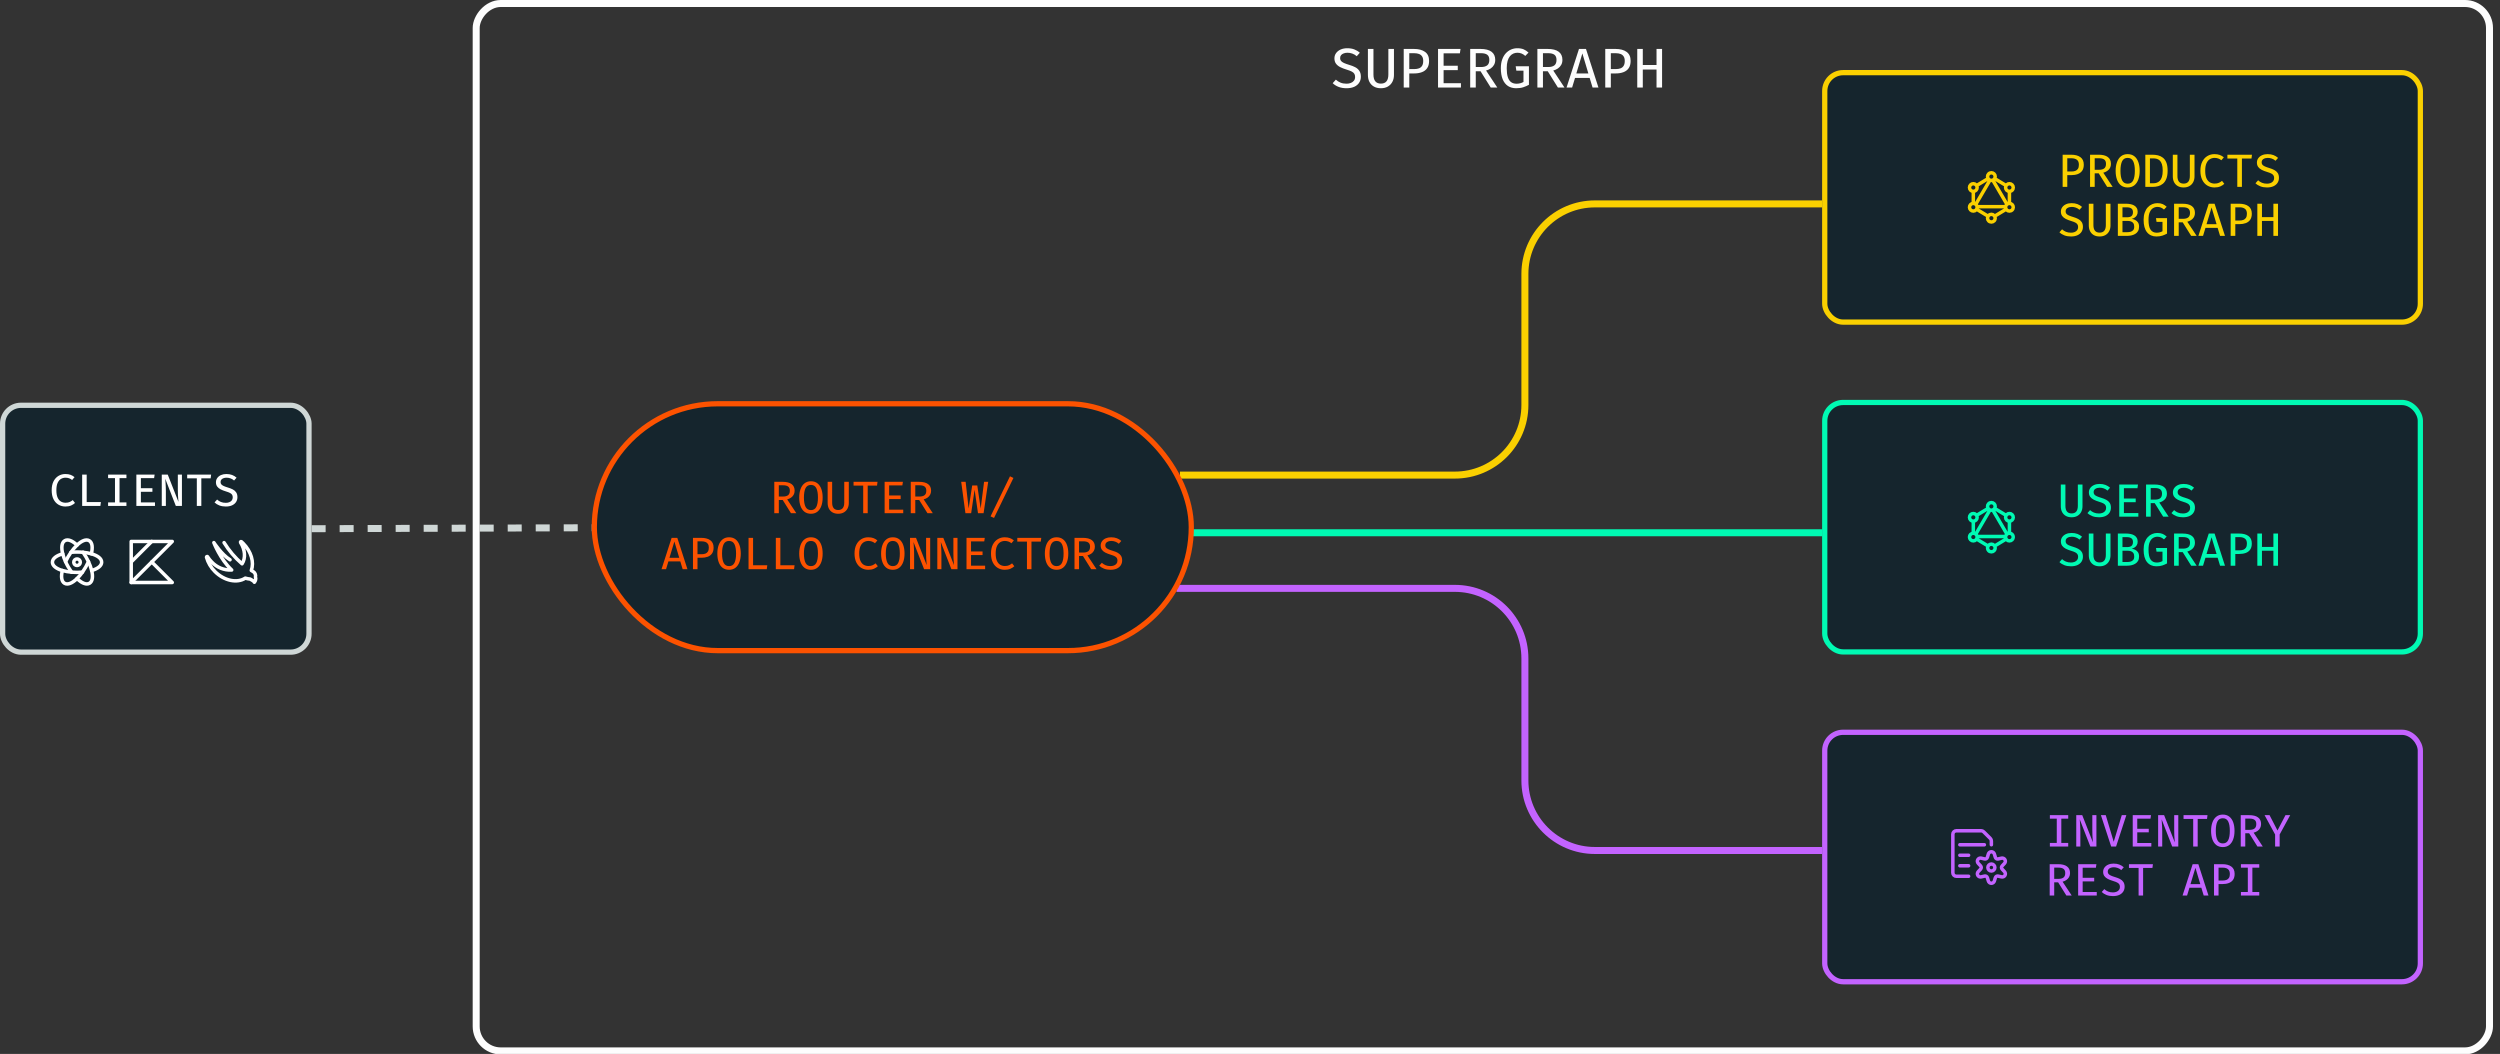 <svg width="714" height="301" viewBox="0 0 714 301" fill="none" xmlns="http://www.w3.org/2000/svg">
<rect x="0" y="0" width="714" height="301" fill="#333333" stroke="none"/>
<g clip-path="url(#clip0_885_893)">
<path d="M89 151L213.396 150.567" stroke="#CFD7D6" stroke-width="2" stroke-dasharray="4 4"/>
<rect x="-1" y="1" width="575" height="299.135" rx="7" transform="matrix(-1 0 0 1 710 0)" stroke="#FDFDFD" stroke-width="2"/>
<rect x="521.147" y="20.75" width="170.103" height="71.245" rx="5.25" fill="#15252D"/>
<rect x="521.147" y="20.75" width="170.103" height="71.245" rx="5.25" stroke="#FAD000" stroke-width="1.5"/>
<g clip-path="url(#clip1_885_893)">
<path d="M572.806 59.028H564.655M572.956 59.751L569.664 61.746M563.578 58.091C563.868 58.091 564.146 58.206 564.352 58.411C564.557 58.616 564.672 58.895 564.672 59.185C564.672 59.475 564.557 59.753 564.352 59.958C564.146 60.163 563.868 60.278 563.578 60.278C563.288 60.278 563.01 60.163 562.805 59.958C562.6 59.753 562.484 59.475 562.484 59.185C562.484 58.895 562.6 58.616 562.805 58.411C563.01 58.206 563.288 58.091 563.578 58.091ZM563.578 58.091V54.651M573.891 58.091C574.181 58.091 574.459 58.206 574.664 58.411C574.869 58.616 574.984 58.895 574.984 59.185C574.984 59.475 574.869 59.753 574.664 59.958C574.459 60.163 574.181 60.278 573.891 60.278C573.601 60.278 573.322 60.163 573.117 59.958C572.912 59.753 572.797 59.475 572.797 59.185C572.797 58.895 572.912 58.616 573.117 58.411C573.322 58.206 573.601 58.091 573.891 58.091ZM573.891 58.091V54.651M568.327 51.444L564.281 58.36M569.142 51.444L573.188 58.36M567.799 51.001L564.513 52.993M564.513 59.751L567.804 61.746M569.67 51.001L572.956 52.993M568.734 51.528C569.024 51.528 569.303 51.413 569.508 51.208C569.713 51.003 569.828 50.725 569.828 50.435C569.828 50.145 569.713 49.866 569.508 49.661C569.303 49.456 569.024 49.341 568.734 49.341C568.444 49.341 568.166 49.456 567.961 49.661C567.756 49.866 567.641 50.145 567.641 50.435C567.641 50.725 567.756 51.003 567.961 51.208C568.166 51.413 568.444 51.528 568.734 51.528ZM563.578 54.653C563.868 54.653 564.146 54.538 564.352 54.333C564.557 54.128 564.672 53.85 564.672 53.56C564.672 53.27 564.557 52.991 564.352 52.786C564.146 52.581 563.868 52.466 563.578 52.466C563.288 52.466 563.01 52.581 562.805 52.786C562.6 52.991 562.484 53.27 562.484 53.56C562.484 53.85 562.6 54.128 562.805 54.333C563.01 54.538 563.288 54.653 563.578 54.653ZM573.891 54.653C574.181 54.653 574.459 54.538 574.664 54.333C574.869 54.128 574.984 53.85 574.984 53.56C574.984 53.27 574.869 52.991 574.664 52.786C574.459 52.581 574.181 52.466 573.891 52.466C573.601 52.466 573.322 52.581 573.117 52.786C572.912 52.991 572.797 53.27 572.797 53.56C572.797 53.85 572.912 54.128 573.117 54.333C573.322 54.538 573.601 54.653 573.891 54.653ZM568.734 63.403C569.024 63.403 569.303 63.288 569.508 63.083C569.713 62.878 569.828 62.6 569.828 62.31C569.828 62.02 569.713 61.741 569.508 61.536C569.303 61.331 569.024 61.216 568.734 61.216C568.444 61.216 568.166 61.331 567.961 61.536C567.756 61.741 567.641 62.02 567.641 62.31C567.641 62.6 567.756 62.878 567.961 63.083C568.166 63.288 568.444 63.403 568.734 63.403Z" stroke="#FAD000" stroke-linecap="round" stroke-linejoin="round"/>
</g>
<path d="M595.129 47.032C595.129 47.748 594.976 48.325 594.669 48.765C594.367 49.201 593.947 49.519 593.409 49.719C592.871 49.919 592.256 50.019 591.562 50.019H590.416V53.372H589.089V44.185H591.522C592.642 44.185 593.522 44.419 594.162 44.885C594.807 45.348 595.129 46.063 595.129 47.032ZM593.729 47.045C593.729 46.37 593.533 45.894 593.142 45.619C592.756 45.343 592.258 45.205 591.649 45.205H590.416V48.979H591.629C592.038 48.979 592.4 48.921 592.716 48.805C593.031 48.69 593.278 48.492 593.456 48.212C593.638 47.932 593.729 47.543 593.729 47.045ZM602.88 46.792C602.88 47.481 602.669 48.036 602.247 48.459C601.829 48.877 601.314 49.165 600.7 49.325L603.374 53.372H601.807L599.387 49.499H598.247V53.372H596.92V44.185H599.367C600.518 44.185 601.391 44.405 601.987 44.845C602.583 45.281 602.88 45.93 602.88 46.792ZM601.474 46.792C601.474 46.228 601.309 45.821 600.98 45.572C600.656 45.323 600.156 45.199 599.48 45.199H598.247V48.492H599.494C600.125 48.492 600.611 48.363 600.954 48.105C601.3 47.843 601.474 47.405 601.474 46.792ZM611.092 48.785C611.092 49.719 610.963 50.543 610.705 51.259C610.447 51.974 610.063 52.534 609.552 52.939C609.045 53.339 608.414 53.539 607.658 53.539C606.903 53.539 606.269 53.343 605.758 52.952C605.252 52.556 604.869 52.003 604.612 51.292C604.354 50.581 604.225 49.75 604.225 48.799C604.225 47.861 604.354 47.034 604.612 46.319C604.869 45.599 605.252 45.036 605.758 44.632C606.269 44.223 606.903 44.019 607.658 44.019C608.414 44.019 609.045 44.217 609.552 44.612C610.063 45.008 610.447 45.563 610.705 46.279C610.963 46.994 611.092 47.83 611.092 48.785ZM609.712 48.785C609.712 47.577 609.552 46.659 609.232 46.032C608.916 45.405 608.392 45.092 607.658 45.092C606.925 45.092 606.398 45.408 606.078 46.039C605.763 46.67 605.605 47.59 605.605 48.799C605.605 50.003 605.767 50.916 606.092 51.539C606.421 52.157 606.943 52.465 607.658 52.465C608.392 52.465 608.916 52.154 609.232 51.532C609.552 50.905 609.712 49.99 609.712 48.785ZM619.07 48.732C619.07 49.688 618.945 50.47 618.696 51.079C618.448 51.688 618.116 52.159 617.703 52.492C617.294 52.821 616.843 53.05 616.35 53.179C615.856 53.308 615.363 53.372 614.87 53.372H612.703V44.185H614.723C615.27 44.185 615.801 44.245 616.316 44.365C616.832 44.485 617.296 44.708 617.71 45.032C618.128 45.352 618.459 45.81 618.703 46.405C618.948 47.001 619.07 47.776 619.07 48.732ZM617.67 48.732C617.67 47.963 617.59 47.345 617.43 46.879C617.274 46.412 617.065 46.061 616.803 45.825C616.541 45.59 616.252 45.432 615.936 45.352C615.625 45.272 615.314 45.232 615.003 45.232H614.023V52.339H615.016C615.341 52.339 615.661 52.288 615.976 52.185C616.292 52.083 616.576 51.901 616.83 51.639C617.088 51.377 617.292 51.01 617.443 50.539C617.594 50.068 617.67 49.465 617.67 48.732ZM626.754 44.185V50.379C626.754 51.001 626.628 51.55 626.374 52.025C626.126 52.501 625.768 52.872 625.301 53.139C624.839 53.405 624.286 53.539 623.641 53.539C622.992 53.539 622.437 53.405 621.974 53.139C621.512 52.872 621.159 52.501 620.914 52.025C620.674 51.55 620.554 51.001 620.554 50.379V44.185H621.874V50.279C621.874 51.719 622.463 52.439 623.641 52.439C624.828 52.439 625.421 51.719 625.421 50.279V44.185H626.754ZM632.426 44.019C633.035 44.019 633.546 44.096 633.959 44.252C634.377 44.408 634.768 44.634 635.132 44.932L634.419 45.772C634.135 45.536 633.832 45.365 633.512 45.259C633.192 45.148 632.857 45.092 632.506 45.092C632.021 45.092 631.575 45.21 631.166 45.445C630.757 45.681 630.428 46.068 630.179 46.605C629.93 47.143 629.806 47.865 629.806 48.772C629.806 49.657 629.924 50.368 630.159 50.905C630.399 51.439 630.721 51.828 631.126 52.072C631.535 52.312 631.99 52.432 632.492 52.432C632.995 52.432 633.41 52.354 633.739 52.199C634.072 52.039 634.361 51.856 634.606 51.652L635.266 52.499C634.977 52.783 634.601 53.028 634.139 53.232C633.681 53.437 633.121 53.539 632.459 53.539C631.699 53.539 631.015 53.356 630.406 52.992C629.801 52.628 629.321 52.092 628.966 51.385C628.61 50.674 628.432 49.803 628.432 48.772C628.432 47.741 628.612 46.872 628.972 46.165C629.337 45.459 629.821 44.925 630.426 44.565C631.035 44.201 631.701 44.019 632.426 44.019ZM640.291 45.285V53.372H638.971V45.285H636.144V44.185H643.164L643.024 45.285H640.291ZM650.869 50.805C650.869 51.339 650.733 51.812 650.462 52.225C650.195 52.634 649.806 52.956 649.295 53.192C648.789 53.423 648.173 53.539 647.449 53.539C646.746 53.539 646.12 53.432 645.569 53.219C645.017 53.005 644.549 52.712 644.162 52.339L644.915 51.492C645.235 51.79 645.602 52.025 646.015 52.199C646.429 52.372 646.911 52.459 647.462 52.459C647.822 52.459 648.155 52.401 648.462 52.285C648.773 52.165 649.022 51.988 649.209 51.752C649.4 51.512 649.495 51.212 649.495 50.852C649.495 50.568 649.437 50.325 649.322 50.125C649.211 49.921 649.013 49.741 648.729 49.585C648.444 49.43 648.046 49.276 647.535 49.125C646.913 48.943 646.38 48.736 645.935 48.505C645.495 48.27 645.157 47.988 644.922 47.659C644.691 47.325 644.575 46.916 644.575 46.432C644.575 45.956 644.706 45.539 644.969 45.179C645.231 44.814 645.591 44.53 646.049 44.325C646.506 44.121 647.033 44.019 647.629 44.019C648.273 44.019 648.835 44.112 649.315 44.299C649.8 44.485 650.235 44.75 650.622 45.092L649.889 45.919C649.56 45.63 649.206 45.421 648.829 45.292C648.455 45.159 648.075 45.092 647.689 45.092C647.2 45.092 646.784 45.199 646.442 45.412C646.1 45.621 645.929 45.941 645.929 46.372C645.929 46.63 645.997 46.85 646.135 47.032C646.273 47.21 646.504 47.374 646.829 47.525C647.157 47.676 647.606 47.837 648.175 48.005C648.669 48.152 649.117 48.332 649.522 48.545C649.931 48.754 650.257 49.039 650.502 49.399C650.746 49.754 650.869 50.223 650.869 50.805ZM594.882 64.805C594.882 65.339 594.747 65.812 594.476 66.225C594.209 66.634 593.82 66.957 593.309 67.192C592.802 67.423 592.187 67.539 591.462 67.539C590.76 67.539 590.133 67.432 589.582 67.219C589.031 67.005 588.562 66.712 588.176 66.339L588.929 65.492C589.249 65.79 589.616 66.025 590.029 66.199C590.442 66.372 590.924 66.459 591.476 66.459C591.836 66.459 592.169 66.401 592.476 66.285C592.787 66.165 593.036 65.988 593.222 65.752C593.413 65.512 593.509 65.212 593.509 64.852C593.509 64.568 593.451 64.325 593.336 64.125C593.224 63.921 593.027 63.741 592.742 63.585C592.458 63.43 592.06 63.276 591.549 63.125C590.927 62.943 590.393 62.736 589.949 62.505C589.509 62.27 589.171 61.988 588.936 61.659C588.704 61.325 588.589 60.916 588.589 60.432C588.589 59.956 588.72 59.539 588.982 59.179C589.244 58.814 589.604 58.53 590.062 58.325C590.52 58.121 591.047 58.019 591.642 58.019C592.287 58.019 592.849 58.112 593.329 58.299C593.813 58.485 594.249 58.75 594.636 59.092L593.902 59.919C593.573 59.63 593.22 59.421 592.842 59.292C592.469 59.159 592.089 59.092 591.702 59.092C591.213 59.092 590.798 59.199 590.456 59.412C590.113 59.621 589.942 59.941 589.942 60.372C589.942 60.63 590.011 60.85 590.149 61.032C590.287 61.21 590.518 61.374 590.842 61.525C591.171 61.676 591.62 61.837 592.189 62.005C592.682 62.152 593.131 62.332 593.536 62.545C593.944 62.754 594.271 63.039 594.516 63.399C594.76 63.754 594.882 64.223 594.882 64.805ZM602.76 58.185V64.379C602.76 65.001 602.634 65.55 602.38 66.025C602.131 66.501 601.774 66.872 601.307 67.139C600.845 67.405 600.291 67.539 599.647 67.539C598.998 67.539 598.443 67.405 597.98 67.139C597.518 66.872 597.165 66.501 596.92 66.025C596.68 65.55 596.56 65.001 596.56 64.379V58.185H597.88V64.279C597.88 65.719 598.469 66.439 599.647 66.439C600.834 66.439 601.427 65.719 601.427 64.279V58.185H602.76ZM610.918 64.739C610.918 65.245 610.818 65.668 610.618 66.005C610.423 66.343 610.156 66.612 609.818 66.812C609.485 67.012 609.109 67.156 608.692 67.245C608.278 67.33 607.854 67.372 607.418 67.372H604.858V58.185H607.225C607.638 58.185 608.041 58.223 608.432 58.299C608.823 58.37 609.176 58.494 609.492 58.672C609.807 58.845 610.056 59.083 610.238 59.385C610.425 59.683 610.518 60.056 610.518 60.505C610.518 60.892 610.436 61.223 610.272 61.499C610.112 61.77 609.903 61.99 609.645 62.159C609.387 62.323 609.112 62.439 608.818 62.505C609.152 62.563 609.478 62.67 609.798 62.825C610.123 62.977 610.389 63.205 610.598 63.512C610.812 63.814 610.918 64.223 610.918 64.739ZM609.172 60.592C609.172 60.094 609.016 59.741 608.705 59.532C608.398 59.319 607.974 59.212 607.432 59.212H606.178V62.052H607.538C608.067 62.052 608.472 61.939 608.752 61.712C609.032 61.481 609.172 61.108 609.172 60.592ZM609.532 64.759C609.532 64.319 609.445 63.979 609.272 63.739C609.103 63.494 608.874 63.325 608.585 63.232C608.301 63.139 607.985 63.092 607.638 63.092H606.178V66.312H607.578C607.876 66.312 608.174 66.274 608.472 66.199C608.774 66.119 609.025 65.968 609.225 65.745C609.429 65.523 609.532 65.194 609.532 64.759ZM615.863 67.539C614.739 67.539 613.85 67.141 613.196 66.345C612.543 65.55 612.216 64.359 612.216 62.772C612.216 61.981 612.323 61.29 612.536 60.699C612.75 60.103 613.039 59.608 613.403 59.212C613.772 58.812 614.19 58.514 614.656 58.319C615.128 58.119 615.619 58.019 616.13 58.019C616.739 58.019 617.245 58.108 617.65 58.285C618.059 58.463 618.443 58.719 618.803 59.052L618.03 59.852C617.483 59.345 616.856 59.092 616.15 59.092C615.714 59.092 615.303 59.208 614.916 59.439C614.53 59.67 614.216 60.054 613.976 60.592C613.736 61.13 613.616 61.856 613.616 62.772C613.616 64.083 613.814 65.028 614.21 65.605C614.605 66.179 615.188 66.465 615.956 66.465C616.543 66.465 617.092 66.325 617.603 66.045V63.359H615.903L615.75 62.305H618.903V66.719C618.481 66.954 618.03 67.15 617.55 67.305C617.074 67.461 616.512 67.539 615.863 67.539ZM626.874 60.792C626.874 61.481 626.663 62.036 626.241 62.459C625.823 62.877 625.308 63.165 624.694 63.325L627.368 67.372H625.801L623.381 63.499H622.241V67.372H620.914V58.185H623.361C624.512 58.185 625.386 58.405 625.981 58.845C626.577 59.281 626.874 59.93 626.874 60.792ZM625.468 60.792C625.468 60.228 625.303 59.821 624.974 59.572C624.65 59.323 624.15 59.199 623.474 59.199H622.241V62.492H623.488C624.119 62.492 624.606 62.363 624.948 62.105C625.294 61.843 625.468 61.405 625.468 60.792ZM633.359 65.085H629.879L629.186 67.372H627.859L630.819 58.185H632.486L635.452 67.372H634.052L633.359 65.085ZM630.186 64.025H633.052L631.626 59.252L630.186 64.025ZM643.117 61.032C643.117 61.748 642.964 62.325 642.657 62.765C642.355 63.201 641.935 63.519 641.397 63.719C640.859 63.919 640.244 64.019 639.551 64.019H638.404V67.372H637.077V58.185H639.511C640.631 58.185 641.511 58.419 642.151 58.885C642.795 59.348 643.117 60.063 643.117 61.032ZM641.717 61.045C641.717 60.37 641.522 59.894 641.131 59.619C640.744 59.343 640.246 59.205 639.637 59.205H638.404V62.979H639.617C640.026 62.979 640.388 62.921 640.704 62.805C641.019 62.69 641.266 62.492 641.444 62.212C641.626 61.932 641.717 61.543 641.717 61.045ZM649.282 67.372V63.092H646.015V67.372H644.695V58.185H646.015V62.005H649.282V58.185H650.602V67.372H649.282Z" fill="#FAD000"/>
<rect x="521.147" y="114.945" width="170.103" height="71.245" rx="5.25" fill="#15252D"/>
<rect x="521.147" y="114.945" width="170.103" height="71.245" rx="5.25" stroke="#00FAB3" stroke-width="1.5"/>
<g clip-path="url(#clip2_885_893)">
<path d="M572.806 153.224H564.655M572.956 153.946L569.664 155.941M563.578 152.286C563.868 152.286 564.146 152.401 564.352 152.606C564.557 152.812 564.672 153.09 564.672 153.38C564.672 153.67 564.557 153.948 564.352 154.153C564.146 154.358 563.868 154.474 563.578 154.474C563.288 154.474 563.01 154.358 562.805 154.153C562.6 153.948 562.484 153.67 562.484 153.38C562.484 153.09 562.6 152.812 562.805 152.606C563.01 152.401 563.288 152.286 563.578 152.286ZM563.578 152.286V148.847M573.891 152.286C574.181 152.286 574.459 152.401 574.664 152.606C574.869 152.812 574.984 153.09 574.984 153.38C574.984 153.67 574.869 153.948 574.664 154.153C574.459 154.358 574.181 154.474 573.891 154.474C573.601 154.474 573.322 154.358 573.117 154.153C572.912 153.948 572.797 153.67 572.797 153.38C572.797 153.09 572.912 152.812 573.117 152.606C573.322 152.401 573.601 152.286 573.891 152.286ZM573.891 152.286V148.847M568.327 145.639L564.281 152.555M569.142 145.639L573.188 152.556M567.799 145.197L564.513 147.189M564.513 153.946L567.804 155.941M569.67 145.197L572.956 147.189M568.734 145.724C569.024 145.724 569.303 145.608 569.508 145.403C569.713 145.198 569.828 144.92 569.828 144.63C569.828 144.34 569.713 144.062 569.508 143.856C569.303 143.651 569.024 143.536 568.734 143.536C568.444 143.536 568.166 143.651 567.961 143.856C567.756 144.062 567.641 144.34 567.641 144.63C567.641 144.92 567.756 145.198 567.961 145.403C568.166 145.608 568.444 145.724 568.734 145.724ZM563.578 148.849C563.868 148.849 564.146 148.733 564.352 148.528C564.557 148.323 564.672 148.045 564.672 147.755C564.672 147.465 564.557 147.187 564.352 146.981C564.146 146.776 563.868 146.661 563.578 146.661C563.288 146.661 563.01 146.776 562.805 146.981C562.6 147.187 562.484 147.465 562.484 147.755C562.484 148.045 562.6 148.323 562.805 148.528C563.01 148.733 563.288 148.849 563.578 148.849ZM573.891 148.849C574.181 148.849 574.459 148.733 574.664 148.528C574.869 148.323 574.984 148.045 574.984 147.755C574.984 147.465 574.869 147.187 574.664 146.981C574.459 146.776 574.181 146.661 573.891 146.661C573.601 146.661 573.322 146.776 573.117 146.981C572.912 147.187 572.797 147.465 572.797 147.755C572.797 148.045 572.912 148.323 573.117 148.528C573.322 148.733 573.601 148.849 573.891 148.849ZM568.734 157.599C569.024 157.599 569.303 157.483 569.508 157.278C569.713 157.073 569.828 156.795 569.828 156.505C569.828 156.215 569.713 155.937 569.508 155.731C569.303 155.526 569.024 155.411 568.734 155.411C568.444 155.411 568.166 155.526 567.961 155.731C567.756 155.937 567.641 156.215 567.641 156.505C567.641 156.795 567.756 157.073 567.961 157.278C568.166 157.483 568.444 157.599 568.734 157.599Z" stroke="#00FAB3" stroke-linecap="round" stroke-linejoin="round"/>
</g>
<path d="M594.762 138.381V144.574C594.762 145.196 594.636 145.745 594.382 146.221C594.133 146.696 593.776 147.067 593.309 147.334C592.847 147.601 592.293 147.734 591.649 147.734C591 147.734 590.444 147.601 589.982 147.334C589.52 147.067 589.167 146.696 588.922 146.221C588.682 145.745 588.562 145.196 588.562 144.574V138.381H589.882V144.474C589.882 145.914 590.471 146.634 591.649 146.634C592.836 146.634 593.429 145.914 593.429 144.474V138.381H594.762ZM602.88 145.001C602.88 145.534 602.745 146.007 602.474 146.421C602.207 146.83 601.818 147.152 601.307 147.387C600.8 147.618 600.185 147.734 599.46 147.734C598.758 147.734 598.131 147.627 597.58 147.414C597.029 147.201 596.56 146.907 596.174 146.534L596.927 145.687C597.247 145.985 597.614 146.221 598.027 146.394C598.44 146.567 598.923 146.654 599.474 146.654C599.834 146.654 600.167 146.596 600.474 146.481C600.785 146.361 601.034 146.183 601.22 145.947C601.411 145.707 601.507 145.407 601.507 145.047C601.507 144.763 601.449 144.521 601.334 144.321C601.223 144.116 601.025 143.936 600.74 143.781C600.456 143.625 600.058 143.472 599.547 143.321C598.925 143.138 598.391 142.932 597.947 142.701C597.507 142.465 597.169 142.183 596.934 141.854C596.703 141.521 596.587 141.112 596.587 140.627C596.587 140.152 596.718 139.734 596.98 139.374C597.243 139.01 597.603 138.725 598.06 138.521C598.518 138.316 599.045 138.214 599.64 138.214C600.285 138.214 600.847 138.307 601.327 138.494C601.811 138.681 602.247 138.945 602.634 139.287L601.9 140.114C601.571 139.825 601.218 139.616 600.84 139.487C600.467 139.354 600.087 139.287 599.7 139.287C599.211 139.287 598.796 139.394 598.454 139.607C598.111 139.816 597.94 140.136 597.94 140.567C597.94 140.825 598.009 141.045 598.147 141.227C598.285 141.405 598.516 141.57 598.84 141.721C599.169 141.872 599.618 142.032 600.187 142.201C600.68 142.347 601.129 142.527 601.534 142.741C601.943 142.95 602.269 143.234 602.514 143.594C602.758 143.95 602.88 144.418 602.88 145.001ZM606.585 139.421V142.374H609.958V143.421H606.585V146.534H610.712V147.567H605.258V138.381H610.612L610.458 139.421H606.585ZM618.876 140.987C618.876 141.676 618.665 142.232 618.243 142.654C617.825 143.072 617.31 143.361 616.696 143.521L619.37 147.567H617.803L615.383 143.694H614.243V147.567H612.916V138.381H615.363C616.514 138.381 617.388 138.601 617.983 139.041C618.579 139.476 618.876 140.125 618.876 140.987ZM617.47 140.987C617.47 140.423 617.305 140.016 616.976 139.767C616.652 139.518 616.152 139.394 615.476 139.394H614.243V142.687H615.49C616.121 142.687 616.608 142.558 616.95 142.301C617.296 142.038 617.47 141.601 617.47 140.987ZM626.874 145.001C626.874 145.534 626.739 146.007 626.468 146.421C626.201 146.83 625.812 147.152 625.301 147.387C624.794 147.618 624.179 147.734 623.454 147.734C622.752 147.734 622.126 147.627 621.574 147.414C621.023 147.201 620.554 146.907 620.168 146.534L620.921 145.687C621.241 145.985 621.608 146.221 622.021 146.394C622.434 146.567 622.917 146.654 623.468 146.654C623.828 146.654 624.161 146.596 624.468 146.481C624.779 146.361 625.028 146.183 625.214 145.947C625.406 145.707 625.501 145.407 625.501 145.047C625.501 144.763 625.443 144.521 625.328 144.321C625.217 144.116 625.019 143.936 624.734 143.781C624.45 143.625 624.052 143.472 623.541 143.321C622.919 143.138 622.386 142.932 621.941 142.701C621.501 142.465 621.163 142.183 620.928 141.854C620.697 141.521 620.581 141.112 620.581 140.627C620.581 140.152 620.712 139.734 620.974 139.374C621.237 139.01 621.597 138.725 622.054 138.521C622.512 138.316 623.039 138.214 623.634 138.214C624.279 138.214 624.841 138.307 625.321 138.494C625.806 138.681 626.241 138.945 626.628 139.287L625.894 140.114C625.566 139.825 625.212 139.616 624.834 139.487C624.461 139.354 624.081 139.287 623.694 139.287C623.206 139.287 622.79 139.394 622.448 139.607C622.106 139.816 621.934 140.136 621.934 140.567C621.934 140.825 622.003 141.045 622.141 141.227C622.279 141.405 622.51 141.57 622.834 141.721C623.163 141.872 623.612 142.032 624.181 142.201C624.674 142.347 625.123 142.527 625.528 142.741C625.937 142.95 626.263 143.234 626.508 143.594C626.752 143.95 626.874 144.418 626.874 145.001ZM594.882 159.001C594.882 159.534 594.747 160.007 594.476 160.421C594.209 160.83 593.82 161.152 593.309 161.387C592.802 161.618 592.187 161.734 591.462 161.734C590.76 161.734 590.133 161.627 589.582 161.414C589.031 161.201 588.562 160.907 588.176 160.534L588.929 159.687C589.249 159.985 589.616 160.221 590.029 160.394C590.442 160.567 590.924 160.654 591.476 160.654C591.836 160.654 592.169 160.596 592.476 160.481C592.787 160.361 593.036 160.183 593.222 159.947C593.413 159.707 593.509 159.407 593.509 159.047C593.509 158.763 593.451 158.521 593.336 158.321C593.224 158.116 593.027 157.936 592.742 157.781C592.458 157.625 592.06 157.472 591.549 157.321C590.927 157.138 590.393 156.932 589.949 156.701C589.509 156.465 589.171 156.183 588.936 155.854C588.704 155.521 588.589 155.112 588.589 154.627C588.589 154.152 588.72 153.734 588.982 153.374C589.244 153.01 589.604 152.725 590.062 152.521C590.52 152.316 591.047 152.214 591.642 152.214C592.287 152.214 592.849 152.307 593.329 152.494C593.813 152.681 594.249 152.945 594.636 153.287L593.902 154.114C593.573 153.825 593.22 153.616 592.842 153.487C592.469 153.354 592.089 153.287 591.702 153.287C591.213 153.287 590.798 153.394 590.456 153.607C590.113 153.816 589.942 154.136 589.942 154.567C589.942 154.825 590.011 155.045 590.149 155.227C590.287 155.405 590.518 155.57 590.842 155.721C591.171 155.872 591.62 156.032 592.189 156.201C592.682 156.347 593.131 156.527 593.536 156.741C593.944 156.95 594.271 157.234 594.516 157.594C594.76 157.95 594.882 158.418 594.882 159.001ZM602.76 152.381V158.574C602.76 159.196 602.634 159.745 602.38 160.221C602.131 160.696 601.774 161.067 601.307 161.334C600.845 161.601 600.291 161.734 599.647 161.734C598.998 161.734 598.443 161.601 597.98 161.334C597.518 161.067 597.165 160.696 596.92 160.221C596.68 159.745 596.56 159.196 596.56 158.574V152.381H597.88V158.474C597.88 159.914 598.469 160.634 599.647 160.634C600.834 160.634 601.427 159.914 601.427 158.474V152.381H602.76ZM610.918 158.934C610.918 159.441 610.818 159.863 610.618 160.201C610.423 160.538 610.156 160.807 609.818 161.007C609.485 161.207 609.109 161.352 608.692 161.441C608.278 161.525 607.854 161.567 607.418 161.567H604.858V152.381H607.225C607.638 152.381 608.041 152.418 608.432 152.494C608.823 152.565 609.176 152.69 609.492 152.867C609.807 153.041 610.056 153.278 610.238 153.581C610.425 153.878 610.518 154.252 610.518 154.701C610.518 155.087 610.436 155.418 610.272 155.694C610.112 155.965 609.903 156.185 609.645 156.354C609.387 156.518 609.112 156.634 608.818 156.701C609.152 156.758 609.478 156.865 609.798 157.021C610.123 157.172 610.389 157.401 610.598 157.707C610.812 158.01 610.918 158.418 610.918 158.934ZM609.172 154.787C609.172 154.29 609.016 153.936 608.705 153.727C608.398 153.514 607.974 153.407 607.432 153.407H606.178V156.247H607.538C608.067 156.247 608.472 156.134 608.752 155.907C609.032 155.676 609.172 155.303 609.172 154.787ZM609.532 158.954C609.532 158.514 609.445 158.174 609.272 157.934C609.103 157.69 608.874 157.521 608.585 157.427C608.301 157.334 607.985 157.287 607.638 157.287H606.178V160.507H607.578C607.876 160.507 608.174 160.47 608.472 160.394C608.774 160.314 609.025 160.163 609.225 159.941C609.429 159.718 609.532 159.39 609.532 158.954ZM615.863 161.734C614.739 161.734 613.85 161.336 613.196 160.541C612.543 159.745 612.216 158.554 612.216 156.967C612.216 156.176 612.323 155.485 612.536 154.894C612.75 154.298 613.039 153.803 613.403 153.407C613.772 153.007 614.19 152.71 614.656 152.514C615.128 152.314 615.619 152.214 616.13 152.214C616.739 152.214 617.245 152.303 617.65 152.481C618.059 152.658 618.443 152.914 618.803 153.247L618.03 154.047C617.483 153.541 616.856 153.287 616.15 153.287C615.714 153.287 615.303 153.403 614.916 153.634C614.53 153.865 614.216 154.25 613.976 154.787C613.736 155.325 613.616 156.052 613.616 156.967C613.616 158.278 613.814 159.223 614.21 159.801C614.605 160.374 615.188 160.661 615.956 160.661C616.543 160.661 617.092 160.521 617.603 160.241V157.554H615.903L615.75 156.501H618.903V160.914C618.481 161.15 618.03 161.345 617.55 161.501C617.074 161.656 616.512 161.734 615.863 161.734ZM626.874 154.987C626.874 155.676 626.663 156.232 626.241 156.654C625.823 157.072 625.308 157.361 624.694 157.521L627.368 161.567H625.801L623.381 157.694H622.241V161.567H620.914V152.381H623.361C624.512 152.381 625.386 152.601 625.981 153.041C626.577 153.476 626.874 154.125 626.874 154.987ZM625.468 154.987C625.468 154.423 625.303 154.016 624.974 153.767C624.65 153.518 624.15 153.394 623.474 153.394H622.241V156.687H623.488C624.119 156.687 624.606 156.558 624.948 156.301C625.294 156.038 625.468 155.601 625.468 154.987ZM633.359 159.281H629.879L629.186 161.567H627.859L630.819 152.381H632.486L635.452 161.567H634.052L633.359 159.281ZM630.186 158.221H633.052L631.626 153.447L630.186 158.221ZM643.117 155.227C643.117 155.943 642.964 156.521 642.657 156.961C642.355 157.396 641.935 157.714 641.397 157.914C640.859 158.114 640.244 158.214 639.551 158.214H638.404V161.567H637.077V152.381H639.511C640.631 152.381 641.511 152.614 642.151 153.081C642.795 153.543 643.117 154.258 643.117 155.227ZM641.717 155.241C641.717 154.565 641.522 154.09 641.131 153.814C640.744 153.538 640.246 153.401 639.637 153.401H638.404V157.174H639.617C640.026 157.174 640.388 157.116 640.704 157.001C641.019 156.885 641.266 156.687 641.444 156.407C641.626 156.127 641.717 155.738 641.717 155.241ZM649.282 161.567V157.287H646.015V161.567H644.695V152.381H646.015V156.201H649.282V152.381H650.602V161.567H649.282Z" fill="#00FAB3"/>
<rect x="521.147" y="209.141" width="170.103" height="71.245" rx="5.25" fill="#15252D"/>
<rect x="521.147" y="209.141" width="170.103" height="71.245" rx="5.25" stroke="#C363FF" stroke-width="1.5"/>
<g clip-path="url(#clip3_885_893)">
<path d="M559.734 241.263H566.734M559.734 244.263H562.234M559.734 247.263H562.234M562.234 250.263H558.734C558.469 250.263 558.215 250.157 558.027 249.97C557.84 249.782 557.734 249.528 557.734 249.263V238.263C557.734 237.997 557.84 237.743 558.027 237.556C558.215 237.368 558.469 237.263 558.734 237.263H565.82C566.085 237.263 566.34 237.368 566.527 237.555L568.442 239.47C568.629 239.657 568.734 239.912 568.734 240.177V241.263M567.734 247.763C567.734 248.028 567.84 248.282 568.027 248.47C568.215 248.657 568.469 248.763 568.734 248.763C569 248.763 569.254 248.657 569.441 248.47C569.629 248.282 569.734 248.028 569.734 247.763C569.734 247.497 569.629 247.243 569.441 247.056C569.254 246.868 569 246.763 568.734 246.763C568.469 246.763 568.215 246.868 568.027 247.056C567.84 247.243 567.734 247.497 567.734 247.763ZM569.584 243.896L569.878 244.865C569.927 245.025 570.035 245.162 570.18 245.246C570.325 245.33 570.497 245.356 570.661 245.319L571.642 245.091C571.828 245.049 572.023 245.068 572.198 245.145C572.372 245.221 572.518 245.352 572.613 245.517C572.708 245.683 572.747 245.874 572.726 246.063C572.704 246.253 572.622 246.43 572.492 246.57L571.805 247.311C571.69 247.434 571.627 247.596 571.627 247.765C571.627 247.933 571.69 248.095 571.805 248.219L572.492 248.959C572.622 249.099 572.704 249.277 572.726 249.466C572.747 249.655 572.708 249.847 572.613 250.012C572.518 250.177 572.372 250.308 572.198 250.385C572.023 250.461 571.828 250.48 571.642 250.438L570.661 250.211C570.497 250.173 570.325 250.199 570.18 250.283C570.035 250.368 569.927 250.504 569.878 250.665L569.584 251.629C569.529 251.812 569.417 251.972 569.264 252.086C569.111 252.2 568.925 252.261 568.734 252.261C568.544 252.261 568.358 252.2 568.205 252.086C568.052 251.972 567.94 251.812 567.885 251.629L567.59 250.661C567.542 250.5 567.434 250.364 567.289 250.279C567.143 250.195 566.971 250.169 566.808 250.207L565.826 250.434C565.64 250.476 565.446 250.457 565.271 250.381C565.097 250.304 564.951 250.173 564.856 250.008C564.761 249.843 564.722 249.651 564.743 249.462C564.765 249.273 564.847 249.095 564.976 248.955L565.664 248.215C565.778 248.091 565.842 247.929 565.842 247.761C565.842 247.592 565.778 247.43 565.664 247.307L564.976 246.566C564.847 246.426 564.765 246.249 564.743 246.059C564.722 245.87 564.761 245.679 564.856 245.513C564.951 245.348 565.097 245.217 565.271 245.141C565.446 245.064 565.64 245.045 565.826 245.087L566.808 245.315C566.971 245.352 567.143 245.326 567.289 245.242C567.434 245.158 567.542 245.021 567.59 244.861L567.885 243.892C567.94 243.709 568.053 243.55 568.206 243.436C568.359 243.323 568.545 243.261 568.736 243.262C568.927 243.262 569.112 243.324 569.265 243.439C569.418 243.553 569.529 243.713 569.584 243.896Z" stroke="#C363FF" stroke-linecap="round" stroke-linejoin="round"/>
</g>
<path d="M590.682 232.806V233.813H588.712V240.749H590.682V241.763H585.443V240.749H587.412V233.813H585.443V232.806H590.682ZM596.995 241.763L593.972 233.995C593.981 234.108 593.994 234.283 594.011 234.522C594.029 234.76 594.048 235.04 594.07 235.36C594.091 235.681 594.109 236.021 594.122 236.381C594.139 236.74 594.148 237.098 594.148 237.453V241.763H592.978V232.806H594.687L597.742 240.593C597.734 240.445 597.714 240.201 597.684 239.858C597.653 239.512 597.625 239.102 597.599 238.63C597.578 238.153 597.567 237.648 597.567 237.115V232.806H598.737V241.763H596.995ZM603.678 240.417L605.979 232.806H607.286L604.354 241.763H602.95L600.019 232.806H601.403L603.678 240.417ZM610.401 233.82V236.699H613.69V237.72H610.401V240.755H614.424V241.763H609.107V232.806H614.327L614.177 233.82H610.401ZM620.379 241.763L617.357 233.995C617.366 234.108 617.379 234.283 617.396 234.522C617.413 234.76 617.433 235.04 617.454 235.36C617.476 235.681 617.493 236.021 617.506 236.381C617.524 236.74 617.532 237.098 617.532 237.453V241.763H616.362V232.806H618.072L621.127 240.593C621.118 240.445 621.099 240.201 621.068 239.858C621.038 239.512 621.01 239.102 620.984 238.63C620.962 238.153 620.951 237.648 620.951 237.115V232.806H622.121V241.763H620.379ZM627.661 233.878V241.763H626.374V233.878H623.618V232.806H630.462L630.326 233.878H627.661ZM638.179 237.291C638.179 238.201 638.054 239.005 637.802 239.702C637.551 240.4 637.176 240.946 636.678 241.34C636.184 241.73 635.568 241.925 634.832 241.925C634.099 241.925 633.484 241.735 632.986 241.353C632.487 240.968 632.113 240.428 631.861 239.735C631.61 239.041 631.484 238.231 631.484 237.304C631.484 236.389 631.61 235.583 631.861 234.886C632.113 234.184 632.487 233.636 632.986 233.241C633.484 232.843 634.099 232.643 634.832 232.643C635.568 232.643 636.184 232.836 636.678 233.222C637.176 233.607 637.551 234.149 637.802 234.847C638.054 235.54 638.179 236.355 638.179 237.291ZM636.834 237.291C636.834 236.112 636.678 235.217 636.366 234.606C636.058 233.995 635.547 233.69 634.832 233.69C634.117 233.69 633.603 233.997 633.291 234.613C632.984 235.228 632.83 236.125 632.83 237.304C632.83 238.478 632.99 239.369 633.311 239.975C633.631 240.578 634.138 240.879 634.832 240.879C635.547 240.879 636.058 240.575 636.366 239.969C636.678 239.362 636.834 238.469 636.834 237.291ZM645.766 235.347C645.766 235.794 645.671 236.181 645.48 236.511C645.294 236.84 645.04 237.115 644.72 237.336C644.399 237.553 644.039 237.713 643.641 237.817L646.247 241.763H644.72L642.36 237.986H641.249V241.763H639.955V232.806H642.341C643.467 232.806 644.319 233.02 644.895 233.449C645.476 233.874 645.766 234.507 645.766 235.347ZM644.395 235.347C644.395 234.797 644.234 234.4 643.914 234.158C643.597 233.915 643.11 233.794 642.451 233.794H641.249V237.005H642.464C643.08 237.005 643.554 236.879 643.888 236.628C644.226 236.372 644.395 235.945 644.395 235.347ZM651.072 238.324V241.763H649.772V238.337L646.762 232.806H648.186L650.448 237.187L652.736 232.806H654.081L651.072 238.324ZM591.202 249.347C591.202 249.794 591.106 250.181 590.916 250.511C590.729 250.84 590.476 251.115 590.155 251.336C589.835 251.553 589.475 251.713 589.076 251.817L591.683 255.763H590.155L587.796 251.986H586.684V255.763H585.391V246.806H587.776C588.903 246.806 589.754 247.02 590.331 247.449C590.911 247.874 591.202 248.507 591.202 249.347ZM589.83 249.347C589.83 248.797 589.67 248.4 589.349 248.158C589.033 247.915 588.545 247.794 587.887 247.794H586.684V251.005H587.9C588.515 251.005 588.99 250.879 589.323 250.628C589.661 250.372 589.83 249.945 589.83 249.347ZM594.811 247.82V250.699H598.1V251.72H594.811V254.755H598.834V255.763H593.517V246.806H598.737L598.587 247.82H594.811ZM606.792 253.26C606.792 253.78 606.659 254.242 606.395 254.645C606.135 255.043 605.758 255.358 605.264 255.587C604.77 255.813 604.168 255.925 603.457 255.925C602.772 255.925 602.161 255.821 601.624 255.613C601.087 255.405 600.63 255.119 600.253 254.755L600.987 253.93C601.299 254.22 601.657 254.45 602.06 254.619C602.463 254.788 602.933 254.872 603.47 254.872C603.821 254.872 604.146 254.816 604.445 254.703C604.748 254.586 604.991 254.413 605.173 254.183C605.359 253.949 605.453 253.657 605.453 253.306C605.453 253.024 605.396 252.786 605.284 252.591C605.175 252.396 604.982 252.222 604.705 252.071C604.428 251.919 604.04 251.77 603.542 251.622C602.935 251.44 602.415 251.239 601.982 251.018C601.553 250.792 601.223 250.517 600.994 250.192C600.768 249.867 600.656 249.469 600.656 248.996C600.656 248.533 600.783 248.125 601.039 247.774C601.295 247.419 601.646 247.142 602.092 246.942C602.543 246.743 603.056 246.643 603.633 246.643C604.261 246.643 604.809 246.734 605.277 246.916C605.749 247.094 606.174 247.352 606.551 247.69L605.836 248.496C605.52 248.214 605.177 248.01 604.809 247.885C604.441 247.755 604.068 247.69 603.691 247.69C603.375 247.69 603.087 247.737 602.827 247.833C602.567 247.924 602.359 248.06 602.203 248.242C602.051 248.424 601.975 248.656 601.975 248.938C601.975 249.185 602.042 249.397 602.177 249.575C602.311 249.748 602.538 249.911 602.859 250.062C603.18 250.21 603.615 250.366 604.166 250.53C604.647 250.669 605.086 250.842 605.485 251.05C605.884 251.258 606.2 251.538 606.434 251.889C606.672 252.235 606.792 252.693 606.792 253.26ZM612.071 247.878V255.763H610.784V247.878H608.028V246.806H614.873L614.736 247.878H612.071ZM628.701 253.533H625.308L624.632 255.763H623.338L626.224 246.806H627.849L630.742 255.763H629.377L628.701 253.533ZM625.607 252.5H628.402L627.011 247.846L625.607 252.5ZM636.847 249.594C636.847 249.152 636.76 248.801 636.587 248.541C636.413 248.277 636.175 248.088 635.872 247.976C635.568 247.859 635.217 247.8 634.819 247.8H633.616V251.479H634.799C635.198 251.479 635.551 251.423 635.859 251.31C636.166 251.198 636.407 251.005 636.58 250.732C636.758 250.454 636.847 250.075 636.847 249.594ZM638.212 249.581C638.212 250.279 638.062 250.842 637.763 251.271C637.469 251.696 637.059 252.006 636.535 252.201C636.015 252.396 635.415 252.493 634.734 252.493H633.616V255.763H632.323V246.806H634.695C635.787 246.806 636.645 247.033 637.269 247.488C637.898 247.939 638.212 248.637 638.212 249.581ZM645.246 246.806V247.813H643.277V254.749H645.246V255.763H640.007V254.749H641.977V247.813H640.007V246.806H645.246Z" fill="#C363FF"/>
<path d="M520.475 152.156H339.936" stroke="#00FAB3" stroke-width="2"/>
<path d="M520.397 58.234H455.511C444.465 58.234 435.511 67.189 435.511 78.234V115.685C435.511 126.731 426.557 135.685 415.511 135.685H336.985" stroke="#FAD000" stroke-width="2"/>
<path d="M520.397 242.9H455.511C444.465 242.9 435.511 233.946 435.511 222.9V188.038C435.511 176.992 426.557 168.038 415.511 168.038H335.985" stroke="#C363FF" stroke-width="2"/>
<rect x="169.735" y="115.317" width="170.5" height="70.5" rx="35.25" fill="#15252D"/>
<rect x="169.735" y="115.317" width="170.5" height="70.5" rx="35.25" stroke="#FC5200" stroke-width="1.5"/>
<path d="M226.948 140.152C226.948 140.598 226.852 140.986 226.662 141.315C226.475 141.645 226.222 141.92 225.901 142.141C225.58 142.358 225.221 142.518 224.822 142.622L227.429 146.567H225.901L223.542 142.791H222.43V146.567H221.137V137.61H223.522C224.649 137.61 225.5 137.825 226.077 138.254C226.657 138.679 226.948 139.311 226.948 140.152ZM225.576 140.152C225.576 139.602 225.416 139.205 225.095 138.962C224.779 138.72 224.291 138.598 223.633 138.598H222.43V141.809H223.646C224.261 141.809 224.735 141.684 225.069 141.432C225.407 141.177 225.576 140.75 225.576 140.152ZM234.95 142.095C234.95 143.005 234.825 143.809 234.573 144.507C234.322 145.205 233.947 145.751 233.449 146.145C232.955 146.535 232.34 146.73 231.603 146.73C230.871 146.73 230.255 146.539 229.757 146.158C229.259 145.772 228.884 145.233 228.632 144.539C228.381 143.846 228.255 143.036 228.255 142.108C228.255 141.194 228.381 140.388 228.632 139.69C228.884 138.988 229.259 138.44 229.757 138.046C230.255 137.647 230.871 137.448 231.603 137.448C232.34 137.448 232.955 137.641 233.449 138.026C233.947 138.412 234.322 138.954 234.573 139.651C234.825 140.345 234.95 141.159 234.95 142.095ZM233.605 142.095C233.605 140.917 233.449 140.022 233.137 139.411C232.829 138.8 232.318 138.494 231.603 138.494C230.888 138.494 230.374 138.802 230.062 139.417C229.755 140.033 229.601 140.93 229.601 142.108C229.601 143.283 229.761 144.173 230.082 144.78C230.403 145.382 230.91 145.683 231.603 145.683C232.318 145.683 232.829 145.38 233.137 144.773C233.449 144.167 233.605 143.274 233.605 142.095ZM242.42 137.61V143.649C242.42 144.256 242.297 144.791 242.05 145.254C241.807 145.714 241.458 146.076 241.003 146.34C240.553 146.6 240.013 146.73 239.385 146.73C238.752 146.73 238.211 146.6 237.76 146.34C237.309 146.08 236.965 145.718 236.726 145.254C236.492 144.791 236.375 144.256 236.375 143.649V137.61H237.662V143.551C237.662 144.253 237.808 144.78 238.098 145.131C238.388 145.482 238.817 145.657 239.385 145.657C239.961 145.657 240.395 145.482 240.685 145.131C240.975 144.78 241.12 144.253 241.12 143.551V137.61H242.42ZM247.817 138.683V146.567H246.53V138.683H243.774V137.61H250.618L250.482 138.683H247.817ZM253.941 138.624V141.504H257.23V142.524H253.941V145.56H257.965V146.567H252.648V137.61H257.867L257.718 138.624H253.941ZM265.922 140.152C265.922 140.598 265.827 140.986 265.636 141.315C265.45 141.645 265.196 141.92 264.876 142.141C264.555 142.358 264.195 142.518 263.797 142.622L266.403 146.567H264.876L262.516 142.791H261.405V146.567H260.111V137.61H262.497C263.623 137.61 264.475 137.825 265.051 138.254C265.632 138.679 265.922 139.311 265.922 140.152ZM264.551 140.152C264.551 139.602 264.39 139.205 264.07 138.962C263.753 138.72 263.266 138.598 262.607 138.598H261.405V141.809H262.62C263.235 141.809 263.71 141.684 264.044 141.432C264.382 141.177 264.551 140.75 264.551 140.152ZM282.227 137.61L280.914 146.567H279.315L278.346 139.866L277.365 146.567H275.727L274.518 137.61H275.785L276.637 145.235L277.657 138.65H279.113L280.082 145.235L281.05 137.61H282.227ZM283.899 147.926L282.898 147.477L288.449 136.031L289.437 136.505L283.899 147.926ZM194.292 160.338H190.899L190.223 162.567H188.93L191.816 153.61H193.441L196.333 162.567H194.968L194.292 160.338ZM191.198 159.304H193.993L192.602 154.65L191.198 159.304ZM202.438 156.399C202.438 155.957 202.352 155.606 202.178 155.346C202.005 155.082 201.767 154.893 201.463 154.78C201.16 154.663 200.809 154.605 200.41 154.605H199.208V158.284H200.391C200.789 158.284 201.143 158.228 201.45 158.115C201.758 158.002 201.998 157.809 202.172 157.536C202.349 157.259 202.438 156.88 202.438 156.399ZM203.803 156.386C203.803 157.084 203.654 157.647 203.355 158.076C203.06 158.501 202.651 158.81 202.126 159.005C201.606 159.2 201.006 159.298 200.326 159.298H199.208V162.567H197.914V153.61H200.287C201.379 153.61 202.237 153.838 202.861 154.293C203.489 154.744 203.803 155.441 203.803 156.386ZM211.566 158.095C211.566 159.005 211.44 159.809 211.189 160.507C210.937 161.205 210.563 161.751 210.064 162.145C209.57 162.535 208.955 162.73 208.218 162.73C207.486 162.73 206.871 162.539 206.372 162.158C205.874 161.772 205.499 161.233 205.248 160.539C204.996 159.846 204.871 159.036 204.871 158.108C204.871 157.194 204.996 156.388 205.248 155.69C205.499 154.988 205.874 154.44 206.372 154.046C206.871 153.647 207.486 153.448 208.218 153.448C208.955 153.448 209.57 153.641 210.064 154.026C210.563 154.412 210.937 154.954 211.189 155.651C211.44 156.345 211.566 157.159 211.566 158.095ZM210.22 158.095C210.22 156.917 210.064 156.022 209.752 155.411C209.445 154.8 208.933 154.494 208.218 154.494C207.503 154.494 206.99 154.802 206.678 155.417C206.37 156.033 206.216 156.93 206.216 158.108C206.216 159.283 206.377 160.173 206.697 160.78C207.018 161.382 207.525 161.683 208.218 161.683C208.933 161.683 209.445 161.38 209.752 160.773C210.064 160.167 210.22 159.274 210.22 158.095ZM213.784 162.567V153.61H215.077V161.449H219.133L218.99 162.567H213.784ZM221.579 162.567V153.61H222.872V161.449H226.928L226.785 162.567H221.579ZM234.95 158.095C234.95 159.005 234.825 159.809 234.573 160.507C234.322 161.205 233.947 161.751 233.449 162.145C232.955 162.535 232.34 162.73 231.603 162.73C230.871 162.73 230.255 162.539 229.757 162.158C229.259 161.772 228.884 161.233 228.632 160.539C228.381 159.846 228.255 159.036 228.255 158.108C228.255 157.194 228.381 156.388 228.632 155.69C228.884 154.988 229.259 154.44 229.757 154.046C230.255 153.647 230.871 153.448 231.603 153.448C232.34 153.448 232.955 153.641 233.449 154.026C233.947 154.412 234.322 154.954 234.573 155.651C234.825 156.345 234.95 157.159 234.95 158.095ZM233.605 158.095C233.605 156.917 233.449 156.022 233.137 155.411C232.829 154.8 232.318 154.494 231.603 154.494C230.888 154.494 230.374 154.802 230.062 155.417C229.755 156.033 229.601 156.93 229.601 158.108C229.601 159.283 229.761 160.173 230.082 160.78C230.403 161.382 230.91 161.683 231.603 161.683C232.318 161.683 232.829 161.38 233.137 160.773C233.449 160.167 233.605 159.274 233.605 158.095ZM247.947 153.448C248.54 153.448 249.039 153.524 249.442 153.675C249.849 153.827 250.23 154.048 250.586 154.338L249.89 155.157C249.613 154.928 249.318 154.761 249.006 154.657C248.699 154.549 248.371 154.494 248.025 154.494C247.557 154.494 247.121 154.609 246.718 154.839C246.32 155.069 245.999 155.446 245.756 155.97C245.514 156.494 245.392 157.198 245.392 158.082C245.392 158.945 245.507 159.638 245.737 160.162C245.971 160.682 246.285 161.062 246.679 161.3C247.078 161.534 247.522 161.651 248.012 161.651C248.506 161.651 248.911 161.575 249.227 161.423C249.548 161.267 249.83 161.09 250.072 160.89L250.716 161.716C250.434 161.989 250.068 162.227 249.617 162.431C249.171 162.63 248.625 162.73 247.979 162.73C247.238 162.73 246.571 162.552 245.977 162.197C245.384 161.842 244.913 161.319 244.567 160.63C244.224 159.937 244.053 159.088 244.053 158.082C244.053 157.077 244.229 156.23 244.58 155.541C244.935 154.852 245.407 154.332 245.997 153.981C246.59 153.626 247.24 153.448 247.947 153.448ZM258.335 158.095C258.335 159.005 258.21 159.809 257.958 160.507C257.707 161.205 257.332 161.751 256.834 162.145C256.34 162.535 255.724 162.73 254.988 162.73C254.255 162.73 253.64 162.539 253.142 162.158C252.643 161.772 252.269 161.233 252.017 160.539C251.766 159.846 251.64 159.036 251.64 158.108C251.64 157.194 251.766 156.388 252.017 155.69C252.269 154.988 252.643 154.44 253.142 154.046C253.64 153.647 254.255 153.448 254.988 153.448C255.724 153.448 256.34 153.641 256.834 154.026C257.332 154.412 257.707 154.954 257.958 155.651C258.21 156.345 258.335 157.159 258.335 158.095ZM256.99 158.095C256.99 156.917 256.834 156.022 256.522 155.411C256.214 154.8 255.703 154.494 254.988 154.494C254.273 154.494 253.759 154.802 253.447 155.417C253.14 156.033 252.986 156.93 252.986 158.108C252.986 159.283 253.146 160.173 253.467 160.78C253.787 161.382 254.294 161.683 254.988 161.683C255.703 161.683 256.214 161.38 256.522 160.773C256.834 160.167 256.99 159.274 256.99 158.095ZM263.92 162.567L260.898 154.8C260.906 154.913 260.919 155.088 260.937 155.326C260.954 155.565 260.973 155.844 260.995 156.165C261.017 156.486 261.034 156.826 261.047 157.185C261.064 157.545 261.073 157.903 261.073 158.258V162.567H259.903V153.61H261.613L264.668 161.397C264.659 161.25 264.639 161.005 264.609 160.663C264.579 160.316 264.551 159.907 264.525 159.434C264.503 158.958 264.492 158.453 264.492 157.92V153.61H265.662V162.567H263.92ZM271.715 162.567L268.693 154.8C268.701 154.913 268.714 155.088 268.732 155.326C268.749 155.565 268.768 155.844 268.79 156.165C268.812 156.486 268.829 156.826 268.842 157.185C268.859 157.545 268.868 157.903 268.868 158.258V162.567H267.698V153.61H269.408L272.463 161.397C272.454 161.25 272.434 161.005 272.404 160.663C272.374 160.316 272.346 159.907 272.32 159.434C272.298 158.958 272.287 158.453 272.287 157.92V153.61H273.457V162.567H271.715ZM277.326 154.624V157.504H280.615V158.524H277.326V161.56H281.349V162.567H276.032V153.61H281.252L281.102 154.624H277.326ZM286.921 153.448C287.515 153.448 288.013 153.524 288.416 153.675C288.824 153.827 289.205 154.048 289.56 154.338L288.865 155.157C288.588 154.928 288.293 154.761 287.981 154.657C287.673 154.549 287.346 154.494 286.999 154.494C286.531 154.494 286.096 154.609 285.693 154.839C285.294 155.069 284.974 155.446 284.731 155.97C284.488 156.494 284.367 157.198 284.367 158.082C284.367 158.945 284.482 159.638 284.711 160.162C284.945 160.682 285.26 161.062 285.654 161.3C286.053 161.534 286.497 161.651 286.986 161.651C287.48 161.651 287.886 161.575 288.202 161.423C288.523 161.267 288.804 161.09 289.047 160.89L289.69 161.716C289.409 161.989 289.043 162.227 288.592 162.431C288.146 162.63 287.6 162.73 286.954 162.73C286.213 162.73 285.546 162.552 284.952 162.197C284.358 161.842 283.888 161.319 283.541 160.63C283.199 159.937 283.028 159.088 283.028 158.082C283.028 157.077 283.203 156.23 283.554 155.541C283.91 154.852 284.382 154.332 284.971 153.981C285.565 153.626 286.215 153.448 286.921 153.448ZM294.586 154.683V162.567H293.299V154.683H290.543V153.61H297.388L297.251 154.683H294.586ZM305.105 158.095C305.105 159.005 304.979 159.809 304.728 160.507C304.476 161.205 304.102 161.751 303.603 162.145C303.109 162.535 302.494 162.73 301.757 162.73C301.025 162.73 300.41 162.539 299.911 162.158C299.413 161.772 299.038 161.233 298.787 160.539C298.535 159.846 298.41 159.036 298.41 158.108C298.41 157.194 298.535 156.388 298.787 155.69C299.038 154.988 299.413 154.44 299.911 154.046C300.41 153.647 301.025 153.448 301.757 153.448C302.494 153.448 303.109 153.641 303.603 154.026C304.102 154.412 304.476 154.954 304.728 155.651C304.979 156.345 305.105 157.159 305.105 158.095ZM303.759 158.095C303.759 156.917 303.603 156.022 303.291 155.411C302.984 154.8 302.472 154.494 301.757 154.494C301.042 154.494 300.529 154.802 300.217 155.417C299.909 156.033 299.755 156.93 299.755 158.108C299.755 159.283 299.916 160.173 300.236 160.78C300.557 161.382 301.064 161.683 301.757 161.683C302.472 161.683 302.984 161.38 303.291 160.773C303.603 160.167 303.759 159.274 303.759 158.095ZM312.692 156.152C312.692 156.598 312.596 156.986 312.406 157.315C312.219 157.645 311.966 157.92 311.645 158.141C311.324 158.358 310.965 158.518 310.566 158.622L313.173 162.567H311.645L309.286 158.791H308.174V162.567H306.881V153.61H309.266C310.393 153.61 311.244 153.825 311.821 154.254C312.401 154.679 312.692 155.311 312.692 156.152ZM311.32 156.152C311.32 155.602 311.16 155.205 310.839 154.962C310.523 154.72 310.035 154.598 309.377 154.598H308.174V157.809H309.39C310.005 157.809 310.479 157.684 310.813 157.432C311.151 157.177 311.32 156.75 311.32 156.152ZM320.487 160.065C320.487 160.585 320.354 161.046 320.09 161.449C319.83 161.848 319.453 162.162 318.959 162.392C318.465 162.617 317.863 162.73 317.152 162.73C316.467 162.73 315.856 162.626 315.319 162.418C314.782 162.21 314.325 161.924 313.948 161.56L314.682 160.734C314.994 161.025 315.352 161.254 315.755 161.423C316.158 161.592 316.628 161.677 317.165 161.677C317.516 161.677 317.841 161.621 318.14 161.508C318.443 161.391 318.686 161.218 318.868 160.988C319.054 160.754 319.148 160.461 319.148 160.11C319.148 159.829 319.091 159.59 318.979 159.395C318.87 159.2 318.677 159.027 318.4 158.875C318.123 158.724 317.735 158.574 317.237 158.427C316.63 158.245 316.11 158.043 315.677 157.822C315.248 157.597 314.918 157.322 314.689 156.997C314.463 156.672 314.351 156.273 314.351 155.801C314.351 155.337 314.478 154.93 314.734 154.579C314.99 154.224 315.341 153.946 315.787 153.747C316.238 153.548 316.751 153.448 317.328 153.448C317.956 153.448 318.504 153.539 318.972 153.721C319.444 153.899 319.869 154.156 320.246 154.494L319.531 155.3C319.215 155.019 318.872 154.815 318.504 154.689C318.136 154.559 317.763 154.494 317.386 154.494C317.07 154.494 316.782 154.542 316.522 154.637C316.262 154.728 316.054 154.865 315.898 155.047C315.746 155.229 315.67 155.461 315.67 155.742C315.67 155.989 315.737 156.202 315.872 156.379C316.006 156.553 316.233 156.715 316.554 156.867C316.875 157.014 317.31 157.17 317.861 157.335C318.342 157.474 318.781 157.647 319.18 157.855C319.579 158.063 319.895 158.342 320.129 158.693C320.367 159.04 320.487 159.497 320.487 160.065Z" fill="#FC5200"/>
<rect x="0.75" y="115.75" width="87.5" height="70.5" rx="5.25" fill="#15252D"/>
<rect x="0.75" y="115.75" width="87.5" height="70.5" rx="5.25" stroke="#CFD7D6" stroke-width="1.5"/>
<path d="M18.654 135.38C19.248 135.38 19.746 135.456 20.149 135.608C20.556 135.76 20.938 135.981 21.293 136.271L20.598 137.09C20.32 136.86 20.026 136.693 19.713 136.589C19.406 136.481 19.079 136.427 18.732 136.427C18.264 136.427 17.828 136.542 17.425 136.771C17.027 137.001 16.706 137.378 16.463 137.902C16.221 138.427 16.099 139.131 16.099 140.015C16.099 140.877 16.214 141.571 16.444 142.095C16.678 142.615 16.992 142.994 17.387 143.232C17.785 143.466 18.229 143.583 18.719 143.583C19.213 143.583 19.618 143.508 19.934 143.356C20.255 143.2 20.537 143.022 20.779 142.823L21.423 143.648C21.141 143.921 20.775 144.16 20.325 144.363C19.878 144.563 19.332 144.663 18.686 144.663C17.945 144.663 17.278 144.485 16.684 144.129C16.091 143.774 15.621 143.252 15.274 142.563C14.932 141.87 14.761 141.02 14.761 140.015C14.761 139.01 14.936 138.162 15.287 137.473C15.642 136.784 16.115 136.264 16.704 135.913C17.298 135.558 17.948 135.38 18.654 135.38ZM23.465 144.5V135.543H24.759V143.382H28.815L28.672 144.5H23.465ZM36.109 135.543V136.55H34.14V143.486H36.109V144.5H30.87V143.486H32.84V136.55H30.87V135.543H36.109ZM40.238 136.557V139.436H43.527V140.457H40.238V143.492H44.262V144.5H38.945V135.543H44.164L44.015 136.557H40.238ZM50.217 144.5L47.195 136.732C47.203 136.845 47.216 137.021 47.234 137.259C47.251 137.497 47.27 137.777 47.292 138.097C47.314 138.418 47.331 138.758 47.344 139.118C47.361 139.478 47.37 139.835 47.37 140.19V144.5H46.2V135.543H47.91L50.965 143.33C50.956 143.183 50.937 142.938 50.906 142.595C50.876 142.249 50.848 141.839 50.822 141.367C50.8 140.89 50.789 140.385 50.789 139.852V135.543H51.959V144.5H50.217ZM57.499 136.615V144.5H56.212V136.615H53.456V135.543H60.3L60.164 136.615H57.499ZM67.809 141.997C67.809 142.517 67.677 142.979 67.412 143.382C67.153 143.781 66.775 144.095 66.281 144.324C65.787 144.55 65.185 144.663 64.475 144.663C63.79 144.663 63.179 144.558 62.642 144.35C62.104 144.142 61.647 143.856 61.27 143.492L62.005 142.667C62.316 142.957 62.674 143.187 63.077 143.356C63.48 143.525 63.95 143.609 64.487 143.609C64.838 143.609 65.163 143.553 65.463 143.44C65.766 143.323 66.008 143.15 66.191 142.92C66.377 142.686 66.47 142.394 66.47 142.043C66.47 141.761 66.414 141.523 66.301 141.328C66.193 141.133 66 140.96 65.722 140.808C65.445 140.656 65.057 140.507 64.559 140.359C63.952 140.177 63.432 139.976 62.999 139.755C62.57 139.53 62.241 139.254 62.011 138.929C61.786 138.604 61.673 138.206 61.673 137.733C61.673 137.27 61.801 136.862 62.056 136.511C62.312 136.156 62.663 135.879 63.109 135.679C63.56 135.48 64.074 135.38 64.65 135.38C65.278 135.38 65.826 135.471 66.294 135.653C66.767 135.831 67.192 136.089 67.569 136.427L66.853 137.233C66.537 136.951 66.195 136.748 65.826 136.622C65.458 136.492 65.085 136.427 64.709 136.427C64.392 136.427 64.104 136.475 63.844 136.57C63.584 136.661 63.376 136.797 63.22 136.979C63.068 137.161 62.992 137.393 62.992 137.675C62.992 137.922 63.06 138.134 63.194 138.312C63.328 138.485 63.556 138.648 63.877 138.799C64.197 138.947 64.633 139.103 65.183 139.267C65.664 139.406 66.104 139.579 66.502 139.787C66.901 139.995 67.218 140.275 67.451 140.626C67.69 140.973 67.809 141.43 67.809 141.997Z" fill="white"/>
<path d="M25.271 160.414C25.659 161.224 25.964 162.07 26.183 162.941C27.923 162.429 29.031 161.588 29.031 160.566C29.031 159.524 27.881 158.669 26.082 158.161" stroke="white" stroke-linecap="round" stroke-linejoin="round"/>
<path d="M18.721 160.414C18.383 159.69 18.111 158.937 17.908 158.164C16.114 158.672 14.971 159.526 14.971 160.566C14.971 161.586 16.075 162.427 17.81 162.941" stroke="white" stroke-linecap="round" stroke-linejoin="round"/>
<path d="M20.266 157.74C20.774 157 21.355 156.312 22 155.688C20.688 154.438 19.404 153.899 18.519 154.409C17.617 154.93 17.451 156.354 17.911 158.166" stroke="white" stroke-linecap="round" stroke-linejoin="round"/>
<path d="M23.541 163.413C23.083 164.067 22.567 164.678 22 165.241C23.337 166.54 24.65 167.106 25.551 166.586C26.434 166.076 26.609 164.7 26.185 162.941" stroke="white" stroke-linecap="round" stroke-linejoin="round"/>
<path d="M20.452 163.411C19.557 163.342 18.671 163.183 17.808 162.938C17.381 164.701 17.558 166.081 18.441 166.592C19.343 167.113 20.658 166.544 21.998 165.24" stroke="white" stroke-linecap="round" stroke-linejoin="round"/>
<path d="M23.727 157.74C24.523 157.81 25.311 157.952 26.082 158.162C26.539 156.354 26.372 154.935 25.472 154.412C24.588 153.905 23.309 154.438 22 155.688" stroke="white" stroke-linecap="round" stroke-linejoin="round"/>
<path d="M23.727 157.739C23.176 157.687 22.602 157.655 22 157.655C21.398 157.655 20.819 157.687 20.266 157.74C19.981 158.149 19.703 158.585 19.435 159.048C19.167 159.511 18.935 159.966 18.721 160.415C18.951 160.918 19.212 161.433 19.512 161.953C19.812 162.473 20.129 162.96 20.449 163.412C21.477 163.5 22.511 163.5 23.539 163.413C24.212 162.472 24.792 161.468 25.27 160.415C24.834 159.48 24.317 158.585 23.727 157.739Z" stroke="white" stroke-linecap="round" stroke-linejoin="round"/>
<path d="M21.062 160.566C21.062 160.815 21.161 161.054 21.337 161.229C21.513 161.405 21.751 161.504 22 161.504C22.249 161.504 22.487 161.405 22.663 161.229C22.839 161.054 22.938 160.815 22.938 160.566C22.938 160.318 22.839 160.079 22.663 159.903C22.487 159.728 22.249 159.629 22 159.629C21.751 159.629 21.513 159.728 21.337 159.903C21.161 160.079 21.062 160.318 21.062 160.566Z" stroke="white" stroke-linecap="round" stroke-linejoin="round"/>
<g clip-path="url(#clip4_885_893)">
<path d="M37.474 154.64V166.358L49.193 154.64H37.474Z" stroke="white" stroke-linecap="round" stroke-linejoin="round"/>
<path d="M43.333 160.499L49.193 166.358H37.474" stroke="white" stroke-linecap="round" stroke-linejoin="round"/>
<path d="M43.333 154.64L37.599 160.374" stroke="white" stroke-linecap="round" stroke-linejoin="round"/>
</g>
<path d="M65.694 159.874C63.25 158.355 61.081 154.974 61.081 154.974C61.081 154.974 62.875 159.693 66.169 162.793C65.108 162.852 64.047 162.677 63.061 162.281C62.075 161.884 61.188 161.276 60.462 160.499C60.004 160.041 59.599 159.531 59.256 158.98C59.234 158.953 59.203 158.935 59.168 158.929C59.134 158.924 59.099 158.931 59.069 158.949C59.035 158.967 59.007 158.996 58.99 159.031C58.973 159.066 58.968 159.105 58.975 159.143C59.408 160.696 60.242 162.108 61.394 163.237C64.056 165.899 67.725 166.637 70.056 165.112C70.506 165.249 70.969 165.339 71.438 165.38C72.65 166.005 72.65 166.293 72.65 166.293C72.826 166.087 72.947 165.839 73 165.573C73.054 165.308 73.039 165.033 72.956 164.774C73.021 164.488 72.996 164.19 72.884 163.919C72.772 163.648 72.579 163.418 72.331 163.262L71.775 162.918C72.619 160.618 71.775 157.505 69.431 155.168C69.275 155.005 69.112 154.855 68.944 154.712C68.915 154.687 68.879 154.673 68.841 154.673C68.803 154.673 68.766 154.687 68.737 154.712C68.708 154.735 68.688 154.768 68.68 154.804C68.672 154.84 68.677 154.878 68.694 154.912C70.013 157.005 70.206 159.399 69.131 161.024C67.118 159.284 65.385 157.243 63.994 154.974" stroke="white" stroke-linecap="round" stroke-linejoin="round"/>
<path d="M388.664 21.92C388.664 22.56 388.501 23.128 388.176 23.624C387.856 24.115 387.392 24.501 386.784 24.784C386.176 25.061 385.435 25.2 384.56 25.2C383.717 25.2 382.965 25.072 382.304 24.816C381.643 24.56 381.08 24.208 380.616 23.76L381.52 22.744C381.904 23.101 382.344 23.384 382.84 23.592C383.336 23.8 383.915 23.904 384.576 23.904C385.008 23.904 385.408 23.835 385.776 23.696C386.149 23.552 386.448 23.339 386.672 23.056C386.901 22.768 387.016 22.408 387.016 21.976C387.016 21.629 386.947 21.336 386.808 21.096C386.675 20.856 386.437 20.643 386.096 20.456C385.755 20.269 385.277 20.085 384.664 19.904C383.917 19.68 383.277 19.432 382.744 19.16C382.216 18.883 381.811 18.544 381.528 18.144C381.251 17.744 381.112 17.253 381.112 16.672C381.112 16.101 381.269 15.6 381.584 15.168C381.899 14.731 382.331 14.389 382.88 14.144C383.435 13.899 384.067 13.776 384.776 13.776C385.549 13.776 386.224 13.888 386.8 14.112C387.381 14.331 387.904 14.648 388.368 15.064L387.488 16.056C387.099 15.709 386.677 15.459 386.224 15.304C385.771 15.144 385.312 15.064 384.848 15.064C384.459 15.064 384.104 15.123 383.784 15.24C383.464 15.352 383.208 15.52 383.016 15.744C382.829 15.968 382.736 16.253 382.736 16.6C382.736 16.904 382.819 17.165 382.984 17.384C383.149 17.597 383.429 17.797 383.824 17.984C384.219 18.165 384.755 18.357 385.432 18.56C386.024 18.731 386.565 18.944 387.056 19.2C387.547 19.456 387.936 19.8 388.224 20.232C388.517 20.659 388.664 21.221 388.664 21.92ZM398.114 13.976V21.408C398.114 22.155 397.962 22.813 397.658 23.384C397.359 23.949 396.93 24.395 396.37 24.72C395.815 25.04 395.151 25.2 394.378 25.2C393.599 25.2 392.932 25.04 392.378 24.72C391.823 24.4 391.399 23.955 391.106 23.384C390.818 22.813 390.674 22.155 390.674 21.408V13.976H392.258V21.288C392.258 22.152 392.436 22.8 392.794 23.232C393.151 23.664 393.679 23.88 394.378 23.88C395.087 23.88 395.62 23.664 395.978 23.232C396.335 22.8 396.514 22.152 396.514 21.288V13.976H398.114ZM406.468 17.408C406.468 16.864 406.361 16.432 406.148 16.112C405.934 15.787 405.641 15.555 405.268 15.416C404.894 15.272 404.462 15.2 403.972 15.2H402.492V19.728H403.948C404.438 19.728 404.873 19.659 405.252 19.52C405.63 19.381 405.926 19.144 406.14 18.808C406.358 18.467 406.468 18 406.468 17.408ZM408.148 17.392C408.148 18.251 407.964 18.944 407.595 19.472C407.233 19.995 406.729 20.376 406.084 20.616C405.444 20.856 404.705 20.976 403.868 20.976H402.492V25H400.9V13.976H403.82C405.164 13.976 406.22 14.256 406.988 14.816C407.761 15.371 408.148 16.229 408.148 17.392ZM412.293 15.224V18.768H416.341V20.024H412.293V23.76H417.245V25H410.701V13.976H417.125L416.941 15.224H412.293ZM427.039 17.104C427.039 17.653 426.922 18.131 426.687 18.536C426.458 18.941 426.146 19.28 425.751 19.552C425.356 19.819 424.914 20.016 424.423 20.144L427.631 25H425.751L422.847 20.352H421.479V25H419.887V13.976H422.823C424.21 13.976 425.258 14.24 425.967 14.768C426.682 15.291 427.039 16.069 427.039 17.104ZM425.351 17.104C425.351 16.427 425.154 15.939 424.759 15.64C424.37 15.341 423.77 15.192 422.959 15.192H421.479V19.144H422.975C423.732 19.144 424.316 18.989 424.727 18.68C425.143 18.365 425.351 17.84 425.351 17.104ZM433.017 25.2C432.115 25.2 431.337 24.989 430.681 24.568C430.03 24.141 429.526 23.504 429.169 22.656C428.817 21.808 428.641 20.749 428.641 19.48C428.641 18.531 428.769 17.701 429.025 16.992C429.281 16.277 429.627 15.683 430.065 15.208C430.507 14.733 431.009 14.376 431.569 14.136C432.134 13.896 432.723 13.776 433.337 13.776C434.073 13.776 434.683 13.883 435.169 14.096C435.654 14.309 436.113 14.616 436.545 15.016L435.617 15.976C435.281 15.661 434.931 15.432 434.569 15.288C434.211 15.139 433.809 15.064 433.361 15.064C432.966 15.064 432.587 15.141 432.225 15.296C431.862 15.451 431.537 15.699 431.249 16.04C430.966 16.381 430.739 16.835 430.569 17.4C430.403 17.96 430.321 18.653 430.321 19.48C430.321 20.525 430.425 21.376 430.633 22.032C430.846 22.683 431.161 23.16 431.577 23.464C431.998 23.763 432.515 23.912 433.129 23.912C433.491 23.912 433.835 23.869 434.161 23.784C434.486 23.699 434.801 23.573 435.105 23.408V20.184H433.065L432.881 18.92H436.665V24.216C436.158 24.493 435.617 24.728 435.041 24.92C434.47 25.107 433.795 25.2 433.017 25.2ZM446.227 17.104C446.227 17.653 446.109 18.131 445.875 18.536C445.645 18.941 445.333 19.28 444.939 19.552C444.544 19.819 444.101 20.016 443.611 20.144L446.819 25H444.939L442.035 20.352H440.667V25H439.075V13.976H442.011C443.397 13.976 444.445 14.24 445.155 14.768C445.869 15.291 446.227 16.069 446.227 17.104ZM444.539 17.104C444.539 16.427 444.341 15.939 443.947 15.64C443.557 15.341 442.957 15.192 442.147 15.192H440.667V19.144H442.163C442.92 19.144 443.504 18.989 443.915 18.68C444.331 18.365 444.539 17.84 444.539 17.104ZM454.004 22.256H449.828L448.996 25H447.404L450.956 13.976H452.956L456.516 25H454.836L454.004 22.256ZM450.196 20.984H453.636L451.924 15.256L450.196 20.984ZM464.03 17.408C464.03 16.864 463.923 16.432 463.71 16.112C463.497 15.787 463.203 15.555 462.83 15.416C462.457 15.272 462.025 15.2 461.534 15.2H460.054V19.728H461.51C462.001 19.728 462.435 19.659 462.814 19.52C463.193 19.381 463.489 19.144 463.702 18.808C463.921 18.467 464.03 18 464.03 17.408ZM465.71 17.392C465.71 18.251 465.526 18.944 465.158 19.472C464.795 19.995 464.291 20.376 463.646 20.616C463.006 20.856 462.267 20.976 461.43 20.976H460.054V25H458.462V13.976H461.382C462.726 13.976 463.782 14.256 464.55 14.816C465.323 15.371 465.71 16.229 465.71 17.392ZM473.104 25V19.864H469.184V25H467.6V13.976H469.184V18.56H473.104V13.976H474.688V25H473.104Z" fill="#FDFDFD"/>
</g>
<defs>
<clipPath id="clip0_885_893">
<rect width="714" height="301" fill="white" transform="matrix(-1 0 0 1 714 0)"/>
</clipPath>
<clipPath id="clip1_885_893">
<rect width="16" height="16" fill="white" transform="translate(560.734 48.372)"/>
</clipPath>
<clipPath id="clip2_885_893">
<rect width="16" height="16" fill="white" transform="translate(560.734 142.567)"/>
</clipPath>
<clipPath id="clip3_885_893">
<rect width="16" height="16" fill="white" transform="translate(557.234 236.763)"/>
</clipPath>
<clipPath id="clip4_885_893">
<rect width="13.333" height="13.333" fill="white" transform="translate(36.667 153.833)"/>
</clipPath>
</defs>
</svg>

